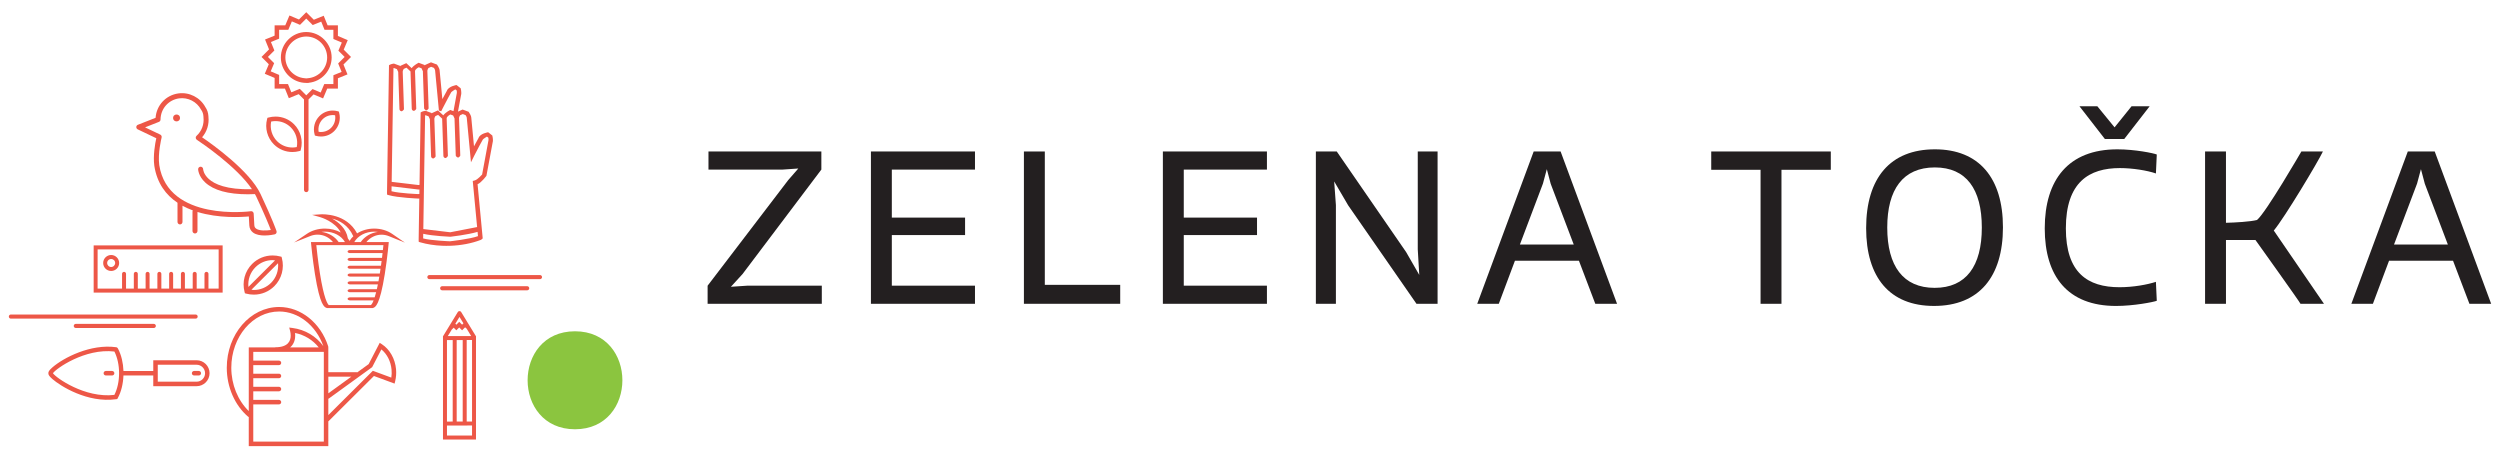<?xml version="1.0" encoding="utf-8"?>
<!-- Generator: Adobe Illustrator 16.0.0, SVG Export Plug-In . SVG Version: 6.00 Build 0)  -->
<!DOCTYPE svg PUBLIC "-//W3C//DTD SVG 1.1//EN" "http://www.w3.org/Graphics/SVG/1.1/DTD/svg11.dtd">
<svg version="1.1" id="Layer_1" xmlns="http://www.w3.org/2000/svg" xmlns:xlink="http://www.w3.org/1999/xlink" x="0px" y="0px"
	 width="300px" height="55px" viewBox="0 0 300 55" enable-background="new 0 0 300 55" xml:space="preserve">
<g>
	<g>
		<path fill="none" d="M44.739,44.493l2.218,0.818c0.049-0.313,0.059-0.635,0.028-0.959c-0.09-0.984-0.541-1.869-1.221-2.424
			l-1.104,2.128l-5.19,3.759c-0.022,0.016-0.046,0.023-0.071,0.032v1.962L44.739,44.493z"/>
		<path fill="none" d="M45.346,27.827c-0.146-0.021-0.294-0.031-0.444-0.031c-1.026,0-1.955,0.497-2.391,1.25h0.777
			C43.747,28.388,44.495,27.939,45.346,27.827z"/>
		<path fill="none" d="M50.25,22.747l-3.259-0.388l-0.009,0.59C47.965,23.21,50.2,23.29,50.2,23.29s0.047-0.005,0.125-0.014
			l0.009-0.545L50.25,22.747z"/>
		<polygon fill="none" points="39.399,47.198 42.155,45.203 39.399,45.203 		"/>
		<path fill="none" d="M38.988,27.795c-0.141,0-0.282,0.009-0.419,0.027c0.855,0.115,1.606,0.553,2.064,1.22
			c0.001,0.001,0.001,0.002,0.001,0.003h0.757C40.964,28.292,40.034,27.795,38.988,27.795z"/>
		<path fill="none" d="M39.848,26.227c0.779,0.437,1.7,1.188,1.895,2.373c0,0.002,0,0.004,0,0.005
			c0.078,0.096,0.148,0.195,0.21,0.301c0.12-0.202,0.27-0.389,0.449-0.556c-0.006-0.009-0.016-0.016-0.02-0.024
			C41.789,26.997,40.705,26.449,39.848,26.227z"/>
		<path fill="none" d="M50.342,22.185l0.135-8.694l0.139-0.075c0.142-0.076,0.452-0.122,0.452-0.122l0.726,0.269l0,0.001
			c0.001,0.001,0.02,0.024,0.031,0.035c0.009-0.011,0.022-0.029,0.025-0.033c0-0.001,0.002-0.003,0.002-0.003l0.701-0.318
			c0,0,0.047,0.01,0.116,0.026l-0.454-4.784L52.214,8.47c-0.003-0.124-0.146-0.325-0.146-0.325L51.734,8.02l-0.325,0.148
			c0,0-0.129,0.209-0.125,0.333l0.149,4.475c0.006,0.149-0.261,0.279-0.261,0.279s-0.274-0.111-0.279-0.26L50.744,8.53L50.732,8.52
			l-0.147-0.325L50.251,8.07c0,0-0.459,0.225-0.45,0.48l0.149,4.475c0.005,0.149-0.26,0.279-0.26,0.279s-0.07-0.004-0.1-0.016
			c-0.102-0.036-0.176-0.131-0.18-0.245l-0.15-4.471l-0.004-0.004l-0.481-0.45l-0.324,0.148c0,0-0.129,0.208-0.125,0.333l0.15,4.473
			c0.006,0.15-0.261,0.281-0.261,0.281s-0.07-0.005-0.1-0.016c-0.102-0.036-0.176-0.131-0.18-0.246l-0.15-4.467l-0.007-0.007
			l-0.149-0.323l-0.34-0.126c0,0-0.049,0.004-0.073,0.008L47,21.822l3.232,0.384L50.342,22.185z"/>
		<path fill="none" d="M34.884,40.28c0-0.197-0.026-0.395-0.076-0.587l-0.102-0.388l0.397,0.052c1.507,0.193,2.833,0.985,3.7,2.182
			c-0.886-2.495-2.992-4.16-5.301-4.16c-3.168,0-5.746,3.028-5.746,6.752c0,2.013,0.782,3.92,2.096,5.197v-7.645h3.136
			c0.02-0.005,0.039-0.013,0.06-0.013C34.565,41.671,34.884,40.914,34.884,40.28z"/>
		<path fill="none" d="M35.406,39.955c0.012,0.108,0.019,0.216,0.019,0.325c0,0.345-0.085,0.959-0.6,1.403h3.418
			C37.54,40.798,36.54,40.187,35.406,39.955z"/>
		<path fill="none" d="M41.708,30.188c0-0.102,0.135-0.183,0.304-0.183h3.936c0.028-0.251,0.049-0.458,0.063-0.595h-8.057
			c0.051,0.507,0.202,1.934,0.432,3.386c0.486,3.062,0.921,3.685,1.068,3.812h5.058c0.061-0.052,0.173-0.195,0.318-0.563h-2.818
			c-0.167,0-0.304-0.082-0.304-0.184c0-0.101,0.136-0.183,0.304-0.183h2.917c0.01,0,0.019,0.003,0.028,0.003
			c0.056-0.173,0.114-0.375,0.176-0.617h-3.121c-0.167,0-0.304-0.081-0.304-0.182s0.136-0.183,0.304-0.183h3.208
			c0.04-0.174,0.081-0.368,0.123-0.574h-3.331c-0.167,0-0.304-0.082-0.304-0.183c0-0.102,0.136-0.183,0.304-0.183h3.401
			c0.033-0.179,0.067-0.371,0.101-0.573h-3.502c-0.167,0-0.304-0.082-0.304-0.182c0-0.102,0.136-0.184,0.304-0.184h3.563
			c0.001-0.01,0.003-0.018,0.004-0.026c0.028-0.184,0.057-0.366,0.083-0.547h-3.651c-0.167,0-0.304-0.083-0.304-0.183
			c0-0.102,0.136-0.183,0.304-0.183h3.702c0.028-0.196,0.054-0.388,0.078-0.574h-3.78c-0.167,0-0.304-0.082-0.304-0.183
			s0.136-0.182,0.304-0.182h3.826c0.025-0.203,0.049-0.397,0.069-0.575h-3.896C41.844,30.37,41.708,30.287,41.708,30.188z"/>
		<path fill="none" d="M30.393,43.275h3.081c0.149,0,0.271,0.121,0.271,0.27c0,0.15-0.121,0.271-0.271,0.271h-3.081v1.029h3.081
			c0.149,0,0.271,0.121,0.271,0.271s-0.121,0.271-0.271,0.271h-3.081v1.03h3.081c0.149,0,0.271,0.121,0.271,0.27
			c0,0.15-0.121,0.271-0.271,0.271h-3.081v1.03h3.081c0.149,0,0.271,0.121,0.271,0.27c0,0.149-0.121,0.271-0.271,0.271h-3.081v4.468
			h8.466V42.224h-0.091h-8.375V43.275z"/>
		<path fill="none" d="M54.029,13.194L54.029,13.194L54.029,13.194l0.391,0.146c0.128-0.688,0.266-1.437,0.374-2.036l0.008-0.034
			c0.053-0.169,0.003-0.42,0.003-0.42l-0.171-0.125c0,0-0.479,0.29-0.503,0.368l-0.009,0.027l-0.013,0.023
			c-0.005,0.01-0.548,0.973-0.965,1.815l-0.196,0.395c0.139,0.049,0.278,0.113,0.356,0.193
			C53.479,13.34,54.029,13.194,54.029,13.194z"/>
		<path fill="none" d="M23.591,43.769h-4.658v2.034h4.658c0.561,0,1.017-0.455,1.017-1.017
			C24.608,44.226,24.152,43.769,23.591,43.769z M23.856,45.056h-0.563c-0.151,0-0.271-0.12-0.271-0.27s0.12-0.271,0.271-0.271h0.563
			c0.149,0,0.271,0.121,0.271,0.271S24.005,45.056,23.856,45.056z"/>
		<rect x="54.803" y="40.804" fill="none" width="0.722" height="9.78"/>
		<polygon fill="none" points="55.106,38.619 55.45,38.963 55.611,38.802 55.14,38.03 54.643,38.844 54.762,38.964 		"/>
		<path fill="none" d="M14.65,32.861c0-0.132,0.107-0.239,0.24-0.239c0.131,0,0.239,0.107,0.239,0.239v1.771h0.934v-1.771
			c0-0.132,0.107-0.239,0.239-0.239s0.239,0.107,0.239,0.239v1.771h0.936v-1.771c0-0.132,0.106-0.239,0.238-0.239
			s0.238,0.107,0.238,0.239v1.771h0.936v-1.771c0-0.132,0.106-0.239,0.238-0.239c0.132,0,0.239,0.107,0.239,0.239v1.771h0.935
			v-1.771c0-0.132,0.106-0.239,0.239-0.239c0.131,0,0.239,0.107,0.239,0.239v1.771h0.935v-1.771c0-0.132,0.107-0.239,0.238-0.239
			c0.132,0,0.24,0.107,0.24,0.239v1.771h0.935v-1.771c0-0.132,0.107-0.239,0.239-0.239c0.132,0,0.239,0.107,0.239,0.239v1.771h0.935
			v-1.771c0-0.132,0.107-0.239,0.239-0.239c0.132,0,0.239,0.107,0.239,0.239v1.771h1.222v-4.705H11.716v4.705h2.934V32.861z
			 M13.339,32.518c-0.528,0-0.959-0.429-0.959-0.958s0.431-0.96,0.959-0.96c0.529,0,0.959,0.431,0.959,0.96
			S13.868,32.518,13.339,32.518z"/>
		<circle fill="none" cx="13.339" cy="31.56" r="0.481"/>
		<path fill="none" d="M56.541,40.326l-0.543-0.891l-0.185-0.16l-0.363,0.363l-0.343-0.345l-0.345,0.345l-0.317-0.317l-0.159,0.159
			c-0.017,0.017-0.037,0.031-0.056,0.042l-0.491,0.804h2.025H56.541z"/>
		<path fill="none" d="M6.354,44.786c0.333,0.524,3.821,3.021,7.372,2.601c0.365-0.719,0.565-1.641,0.565-2.612
			c0-0.949-0.199-1.867-0.561-2.59C10.178,41.765,6.688,44.262,6.354,44.786z M13.452,45.056h-0.75c-0.149,0-0.271-0.12-0.271-0.27
			s0.122-0.271,0.271-0.271h0.75c0.148,0,0.271,0.121,0.271,0.271S13.6,45.056,13.452,45.056z"/>
		<path fill="none" d="M55.736,51.061l-2.1,0.006v1.2h3.007v-1.209l-0.852,0.003C55.773,51.063,55.756,51.063,55.736,51.061z"/>
		<rect x="53.636" y="40.804" fill="none" width="0.688" height="9.786"/>
		<rect x="56.002" y="40.805" fill="none" width="0.641" height="9.776"/>
		<path fill="none" d="M19.322,16.217c0.009,0.009,0.021,0.023,0.027,0.032c0.055,0.078,0.069,0.177,0.042,0.266
			c-0.021,0.08-0.473,1.893-0.279,3.296c1.061,6.827,10.89,5.547,10.989,5.533c0.013-0.002,0.027-0.003,0.041-0.003
			c0.069,0,0.137,0.023,0.19,0.068c0.065,0.053,0.104,0.131,0.11,0.215l0.077,1.392c0.01,0.18,0.075,0.309,0.208,0.409
			c0.391,0.295,1.241,0.249,1.772,0.172c-0.208-0.548-0.72-1.821-1.768-4.053c-0.041-0.084-0.094-0.171-0.14-0.257
			c-0.284,0.013-0.567,0.023-0.834,0.023c-2.394,0-4.119-0.478-5.135-1.422c-0.817-0.759-0.844-1.547-0.845-1.581
			c-0.004-0.165,0.127-0.302,0.293-0.306c0.167-0.001,0.301,0.126,0.307,0.29c0.001,0.031,0.037,0.597,0.675,1.178
			c0.677,0.616,2.127,1.31,5.185,1.233c-1.823-2.709-6.087-5.583-6.615-5.931c-0.078-0.051-0.126-0.135-0.134-0.228
			c-0.006-0.092,0.029-0.184,0.098-0.245c0.617-0.558,0.928-1.388,0.833-2.221c0-0.011-0.002-0.022-0.002-0.034l-0.001-0.032
			c0-0.001,0-0.003-0.001-0.005c0-0.01-0.001-0.021-0.002-0.031c-0.013-0.296-0.103-0.563-0.265-0.792
			c-0.008-0.011-0.014-0.021-0.02-0.031c-0.513-0.957-1.571-1.499-2.637-1.35c-1.277,0.178-2.213,1.248-2.226,2.543
			c-0.001,0.122-0.076,0.231-0.19,0.276l-1.667,0.656l1.823,0.869C19.265,16.165,19.296,16.188,19.322,16.217z M21.129,13.745
			c0.226-0.031,0.435,0.126,0.466,0.352c0.031,0.226-0.126,0.434-0.352,0.466c-0.226,0.031-0.434-0.125-0.465-0.352
			C20.746,13.984,20.904,13.776,21.129,13.745z"/>
		<g>
			<path fill="#ED5747" d="M45.816,41.299l-0.25-0.162l-1.328,2.558l-1.366,0.988c-0.031-0.013-0.065-0.021-0.102-0.021h-3.372
				v-2.979h-0.005c0.006-0.04,0.005-0.08-0.008-0.121c-0.916-2.826-3.281-4.724-5.885-4.724c-3.467,0-6.286,3.271-6.286,7.292
				c0,2.311,0.959,4.509,2.565,5.879c0.021,0.018,0.048,0.016,0.072,0.025v3.502h9.547v-2.982c0.008-0.007,0.021-0.004,0.028-0.012
				l5.447-5.423l2.478,0.914l0.072-0.295c0.112-0.466,0.146-0.948,0.102-1.436C47.408,43.041,46.77,41.919,45.816,41.299z
				 M42.155,45.203l-2.755,1.995v-1.995H42.155z M35.406,39.955c1.134,0.231,2.134,0.843,2.837,1.729h-3.418
				c0.514-0.444,0.6-1.059,0.6-1.403C35.424,40.171,35.418,40.063,35.406,39.955z M27.756,44.131c0-3.724,2.577-6.752,5.746-6.752
				c2.309,0,4.416,1.665,5.301,4.16c-0.866-1.196-2.192-1.988-3.7-2.182l-0.397-0.052l0.102,0.388
				c0.05,0.192,0.076,0.39,0.076,0.587c0,0.634-0.319,1.391-1.836,1.391c-0.021,0-0.04,0.008-0.06,0.013h-3.136v7.645
				C28.538,48.051,27.756,46.144,27.756,44.131z M38.859,52.996h-8.466v-4.468h3.081c0.149,0,0.271-0.121,0.271-0.271
				c0-0.148-0.121-0.27-0.271-0.27h-3.081v-1.03h3.081c0.149,0,0.271-0.121,0.271-0.271c0-0.148-0.121-0.27-0.271-0.27h-3.081v-1.03
				h3.081c0.149,0,0.271-0.121,0.271-0.271s-0.121-0.271-0.271-0.271h-3.081v-1.029h3.081c0.149,0,0.271-0.121,0.271-0.271
				c0-0.148-0.121-0.27-0.271-0.27h-3.081v-1.052h8.375h0.091V52.996z M46.958,45.312l-2.218-0.818l-5.34,5.316v-1.962
				c0.025-0.009,0.049-0.017,0.071-0.032l5.19-3.759l1.104-2.128c0.681,0.555,1.131,1.439,1.221,2.424
				C47.017,44.677,47.007,44.999,46.958,45.312z"/>
			<path fill="#ED5747" d="M54.015,29.494c1.311-0.043,2.581-0.286,3.673-0.703l0.043-0.017l0.195-0.166l-0.114-1.196l-0.126-1.332
				l-0.377-3.975c0.45-0.178,1.063-1.009,1.063-1.009s0.58-3.091,0.747-4.015c0.094-0.307-0.042-0.822-0.042-0.822l-0.498-0.39
				c0,0-0.971,0.142-1.158,0.696c-0.056,0.099-0.283,0.506-0.542,0.994l-0.327-3.453c-0.009-0.199-0.184-0.489-0.271-0.622
				c-0.029-0.044-0.048-0.071-0.048-0.071l-0.721-0.27l-0.556,0.252l-0.145,0.065c0,0-0.015,0.024-0.035,0.059l-0.026-0.057
				c0,0,0.02,0.024,0.031,0.036c0.011-0.012,0.029-0.038,0.029-0.038l0.146-0.066c0.146-0.782,0.294-1.582,0.366-1.979
				c0.095-0.306-0.041-0.822-0.041-0.822l-0.499-0.39c0,0-0.971,0.142-1.159,0.696c-0.055,0.1-0.283,0.506-0.542,0.994l-0.327-3.453
				c-0.012-0.266-0.318-0.693-0.318-0.693l-0.721-0.271l-0.701,0.318c0,0-0.015,0.024-0.035,0.059L50.954,7.8l-0.721-0.271
				c0,0-0.564,0.276-0.833,0.65l-0.643-0.601l-0.701,0.317c0,0-0.014,0.023-0.034,0.058l-0.026-0.056l-0.726-0.269
				c0,0-0.31,0.046-0.452,0.122l-0.139,0.076l-0.239,15.347l0.014,0.187l0.18,0.053c1.085,0.316,3.582,0.417,3.582,0.417
				s0.037-0.004,0.099-0.012l-0.078,5.019l0.013,0.188l0.181,0.053c0.814,0.236,1.714,0.377,2.645,0.413
				C53.387,29.504,53.7,29.505,54.015,29.494z M53.997,28.954c0,0-2.235-0.08-3.219-0.341l0.009-0.557
				c1.156,0.267,3.26,0.355,3.26,0.355s2.073-0.235,3.261-0.588l0.049,0.514C56.352,28.701,53.997,28.954,53.997,28.954z
				 M47.216,8.176c0.024-0.004,0.073-0.008,0.073-0.008l0.34,0.126l0.149,0.323l0.007,0.007l0.15,4.467
				c0.004,0.115,0.078,0.21,0.18,0.246c0.03,0.011,0.1,0.016,0.1,0.016s0.267-0.13,0.261-0.281L48.326,8.6
				c-0.004-0.125,0.125-0.333,0.125-0.333l0.324-0.148l0.481,0.45l0.004,0.004l0.15,4.471c0.004,0.114,0.078,0.209,0.18,0.245
				c0.03,0.012,0.1,0.016,0.1,0.016s0.266-0.13,0.26-0.279L49.802,8.55c-0.009-0.256,0.45-0.48,0.45-0.48l0.333,0.125l0.147,0.325
				l0.012,0.011l0.149,4.463c0.005,0.149,0.279,0.26,0.279,0.26s0.267-0.129,0.261-0.279L51.284,8.5
				c-0.004-0.124,0.125-0.333,0.125-0.333l0.325-0.148l0.334,0.125c0,0,0.143,0.201,0.146,0.325l0.001,0.017l0.454,4.784
				c0.074,0.018,0.174,0.046,0.277,0.083l0.196-0.395c0.417-0.842,0.96-1.805,0.965-1.815l0.013-0.023l0.009-0.027
				c0.025-0.078,0.503-0.368,0.503-0.368l0.171,0.125c0,0,0.05,0.25-0.003,0.42l-0.008,0.034c-0.108,0.599-0.246,1.349-0.374,2.036
				l-0.39-0.146c-0.001,0-0.564,0.277-0.833,0.65l-0.337-0.315l-0.181-0.169l-0.125-0.116l-0.701,0.318c0,0-0.002,0.002-0.002,0.003
				c-0.002,0.004-0.014,0.023-0.03,0.053l-0.026-0.055l0-0.001l-0.726-0.269c0,0-0.31,0.045-0.452,0.122l-0.139,0.075l-0.135,8.694
				l-0.11,0.021L47,21.822L47.216,8.176z M50.2,23.29c0,0-2.235-0.08-3.218-0.341l0.009-0.59l3.259,0.388l0.083-0.016l-0.009,0.545
				C50.247,23.285,50.2,23.29,50.2,23.29z M50.864,23.208l0.009-0.583l0.009-0.546l0.131-8.238c0.023-0.004,0.073-0.008,0.073-0.008
				l0.34,0.126l0.148,0.324l0.007,0.007l0.15,4.467c0.004,0.115,0.078,0.21,0.181,0.246c0.031,0.011,0.1,0.016,0.1,0.016
				s0.266-0.13,0.261-0.279l-0.15-4.474c-0.004-0.125,0.125-0.334,0.125-0.334l0.325-0.147l0.481,0.45l0.004,0.004L53.117,16
				l0.09,2.707c0.003,0.115,0.078,0.21,0.18,0.246c0.031,0.012,0.1,0.016,0.1,0.016s0.201-0.105,0.244-0.233
				c0.005-0.016,0.018-0.03,0.017-0.046l-0.078-2.333l-0.022-0.676l-0.049-1.466c-0.009-0.257,0.449-0.481,0.449-0.481l0.279,0.105
				l0.055,0.021l0.147,0.324l0.013,0.012l0.04,1.207l0.109,3.256c0.006,0.148,0.279,0.26,0.279,0.26s0.267-0.13,0.263-0.279
				l-0.15-4.474c-0.005-0.124,0.125-0.334,0.125-0.334l0.324-0.147l0.333,0.126c0,0,0.143,0.2,0.147,0.324l0.001,0.017l0.505,5.324
				l0.421-0.851c0.418-0.843,0.96-1.805,0.966-1.815l0.014-0.024l0.008-0.026c0.025-0.078,0.503-0.368,0.503-0.368l0.171,0.125
				c0,0,0.051,0.25-0.003,0.419l-0.008,0.034c-0.272,1.506-0.735,3.97-0.735,3.97s-0.542,0.624-0.901,0.716l-0.224,0.057
				l0.524,5.533l-3.224,0.626l-3.232-0.385l0.059-3.736L50.864,23.208z"/>
			<path fill="#ED5747" d="M23.591,43.229h-5.199v1.287h-3.576c-0.034-0.964-0.25-1.891-0.633-2.631
				c-0.007-0.013-0.014-0.024-0.022-0.035c-0.032-0.095-0.115-0.168-0.22-0.184c-3.059-0.427-6.32,1.261-7.657,2.424
				c-0.42,0.365-0.478,0.536-0.478,0.664v0.064c0,0.13,0.058,0.3,0.479,0.665c0.962,0.837,4.209,2.903,7.649,2.422l0.135-0.018
				l0.065-0.118c0.409-0.747,0.642-1.702,0.68-2.714h3.577v1.288h5.199c0.858,0,1.558-0.698,1.558-1.558S24.45,43.229,23.591,43.229
				z M13.725,47.387c-3.55,0.421-7.038-2.076-7.372-2.601c0.334-0.524,3.825-3.021,7.376-2.602c0.361,0.723,0.561,1.641,0.561,2.59
				C14.29,45.746,14.09,46.668,13.725,47.387z M23.591,45.803h-4.658v-2.034h4.658c0.561,0,1.017,0.457,1.017,1.018
				C24.608,45.348,24.152,45.803,23.591,45.803z"/>
			<path fill="#ED5747" d="M13.452,44.516h-0.75c-0.149,0-0.271,0.121-0.271,0.271s0.122,0.27,0.271,0.27h0.75
				c0.148,0,0.271-0.12,0.271-0.27S13.6,44.516,13.452,44.516z"/>
			<path fill="#ED5747" d="M23.856,44.516h-0.563c-0.151,0-0.271,0.121-0.271,0.271s0.12,0.27,0.271,0.27h0.563
				c0.149,0,0.271-0.12,0.271-0.27S24.005,44.516,23.856,44.516z"/>
			<circle fill="#ED5747" cx="21.186" cy="14.154" r="0.413"/>
			<path fill="#ED5747" d="M16.526,15.523l2.23,1.064c-0.146,0.633-0.403,2.113-0.238,3.31c0.328,2.11,1.405,3.51,2.782,4.432v2.303
				c0,0.166,0.134,0.299,0.299,0.299c0.166,0,0.3-0.134,0.3-0.299v-1.94c0.4,0.218,0.818,0.402,1.243,0.558
				c-0.028,0.046-0.043,0.1-0.043,0.157v2.31c0,0.165,0.133,0.3,0.298,0.3c0.166,0,0.301-0.135,0.301-0.3v-2.28
				c2.547,0.776,5.247,0.622,6.161,0.536l0.059,1.077c0.02,0.354,0.174,0.65,0.446,0.855c0.365,0.275,0.897,0.354,1.386,0.354
				c0.589,0,1.117-0.114,1.216-0.137c0.082-0.02,0.153-0.071,0.194-0.146c0.042-0.073,0.05-0.161,0.024-0.242
				c-0.017-0.05-0.428-1.282-1.914-4.444c-1.3-2.771-5.729-5.935-7.02-6.816c0.581-0.668,0.863-1.559,0.763-2.453l-0.001-0.03
				c0-0.006,0-0.01,0-0.016c0-0.015-0.002-0.032-0.003-0.044c0-0.002,0-0.004-0.001-0.007c-0.022-0.396-0.145-0.755-0.363-1.07
				c-0.633-1.165-1.932-1.824-3.239-1.644c-1.506,0.209-2.627,1.424-2.735,2.927l-2.126,0.837c-0.111,0.044-0.186,0.149-0.19,0.268
				C16.352,15.361,16.418,15.472,16.526,15.523z M19.074,14.624c0.114-0.045,0.189-0.154,0.19-0.276
				c0.012-1.296,0.948-2.366,2.226-2.543c1.065-0.148,2.124,0.394,2.637,1.35c0.005,0.01,0.012,0.021,0.02,0.031
				c0.163,0.229,0.252,0.496,0.265,0.792c0.001,0.01,0.002,0.021,0.002,0.031c0.001,0.002,0.001,0.003,0.001,0.005l0.001,0.032
				c0,0.012,0.001,0.023,0.002,0.034c0.095,0.833-0.216,1.663-0.833,2.221c-0.069,0.062-0.104,0.153-0.098,0.245
				c0.007,0.092,0.056,0.176,0.134,0.228c0.528,0.349,4.792,3.222,6.615,5.931c-3.058,0.077-4.508-0.617-5.185-1.233
				c-0.639-0.581-0.674-1.146-0.675-1.178c-0.005-0.164-0.14-0.292-0.307-0.29c-0.166,0.003-0.297,0.141-0.293,0.306
				c0,0.034,0.028,0.822,0.845,1.581c1.017,0.944,2.741,1.422,5.135,1.422c0.268,0,0.55-0.01,0.834-0.023
				c0.046,0.086,0.099,0.173,0.14,0.257c1.048,2.231,1.559,3.504,1.768,4.053c-0.531,0.077-1.381,0.123-1.772-0.172
				c-0.132-0.1-0.198-0.229-0.208-0.409l-0.077-1.392c-0.005-0.084-0.044-0.162-0.11-0.215c-0.053-0.044-0.121-0.068-0.19-0.068
				c-0.014,0-0.028,0-0.041,0.003c-0.099,0.014-9.928,1.294-10.989-5.533c-0.193-1.403,0.259-3.216,0.279-3.296
				c0.028-0.089,0.014-0.188-0.042-0.266c-0.007-0.009-0.019-0.023-0.027-0.032c-0.025-0.028-0.057-0.052-0.092-0.069l-1.823-0.869
				L19.074,14.624z"/>
			<path fill="#ED5747" d="M9.095,38.866c-0.137,0-0.247,0.11-0.247,0.247s0.11,0.247,0.247,0.247h9.361
				c0.137,0,0.247-0.11,0.247-0.247s-0.11-0.247-0.247-0.247H9.095z"/>
			<path fill="#ED5747" d="M63.262,34.344H53.063c-0.137,0-0.248,0.11-0.248,0.247c0,0.138,0.111,0.247,0.248,0.247h10.199
				c0.136,0,0.247-0.109,0.247-0.247C63.509,34.454,63.398,34.344,63.262,34.344z"/>
			<path fill="#ED5747" d="M64.798,33.005H51.527c-0.137,0-0.247,0.11-0.247,0.246c0,0.138,0.11,0.248,0.247,0.248h13.271
				c0.136,0,0.247-0.11,0.247-0.248C65.044,33.115,64.934,33.005,64.798,33.005z"/>
			<path fill="#ED5747" d="M23.722,37.988c0-0.136-0.111-0.247-0.248-0.247H1.306c-0.136,0-0.247,0.111-0.247,0.247
				c0,0.137,0.11,0.248,0.247,0.248h22.168C23.611,38.236,23.722,38.125,23.722,37.988z"/>
			<path fill="#ED5747" d="M35.908,18.134l0.151-0.04l0.041-0.152c0.286-1.084-0.028-2.248-0.819-3.037
				c-0.592-0.589-1.379-0.915-2.216-0.915c-0.278,0-0.555,0.037-0.823,0.108l-0.151,0.041l-0.041,0.151
				c-0.287,1.082,0.026,2.246,0.818,3.037c0.594,0.589,1.383,0.915,2.221,0.915C35.366,18.243,35.641,18.206,35.908,18.134z
				 M32.539,14.585c0.173-0.036,0.35-0.054,0.527-0.054c0.692,0,1.343,0.27,1.833,0.758c0.617,0.616,0.883,1.507,0.713,2.359
				c-0.172,0.035-0.347,0.053-0.523,0.053c-0.694,0-1.347-0.27-1.838-0.757C32.634,16.328,32.368,15.436,32.539,14.585z"/>
			<path fill="#ED5747" d="M40.509,13.343c-0.189-0.05-0.385-0.076-0.582-0.076c-0.605,0-1.173,0.236-1.598,0.664
				c-0.567,0.568-0.791,1.406-0.581,2.185l0.041,0.151l0.151,0.04c0.189,0.05,0.384,0.075,0.581,0.075
				c0.606,0,1.173-0.235,1.599-0.663c0.567-0.569,0.79-1.406,0.581-2.184l-0.04-0.151L40.509,13.343z M38.236,15.817
				c-0.092-0.546,0.083-1.11,0.476-1.504c0.391-0.394,0.955-0.573,1.5-0.481c0.093,0.545-0.083,1.109-0.476,1.504
				C39.347,15.729,38.783,15.908,38.236,15.817z"/>
			<path fill="#ED5747" d="M32.256,7.709l-0.482,1.144l1.18,0.498v1.28h1.24l0.465,1.15l1.186-0.482l0.636,0.635v10.854
				c0,0.149,0.121,0.27,0.271,0.27c0.15,0,0.271-0.121,0.271-0.27V11.933l0.604-0.604l1.142,0.482l0.5-1.181h1.28V9.393l1.149-0.466
				L41.216,7.74l0.905-0.906l-0.875-0.876l0.483-1.141l-1.18-0.499V3.036H39.31l-0.465-1.148L37.658,2.37l-0.907-0.906L35.876,2.34
				l-1.142-0.483l-0.499,1.179h-1.281v1.24l-1.148,0.466l0.481,1.186l-0.906,0.907L32.256,7.709z M33.496,3.578h1.099l0.427-1.011
				L36,2.981l0.75-0.752l0.778,0.777l1.018-0.413l0.397,0.984h1.063v1.1l1.012,0.427l-0.413,0.979l0.75,0.75L40.58,7.611
				l0.413,1.017l-0.985,0.4v1.062h-1.098l-0.428,1.011l-0.979-0.413l-0.479,0.479l-0.271,0.271l-0.271-0.271l-0.506-0.506
				l-1.017,0.413L34.56,10.09h-1.064v-1.1l-1.012-0.427l0.414-0.979l-0.75-0.75l0.776-0.777L32.511,5.04l0.984-0.4V3.578z"/>
			<path fill="#ED5747" d="M36.473,9.936l0.007,0l0.279,0.014l0.263,0h0.008V9.936c1.549-0.145,2.768-1.457,2.768-3.041
				c0-1.674-1.363-3.045-3.041-3.053l-0.037-0.001l-0.005,0.001c-1.664,0.023-3.011,1.388-3.011,3.053
				C33.705,8.479,34.923,9.791,36.473,9.936z M36.735,4.383h0.023c1.378,0.008,2.5,1.135,2.5,2.512c0,1.313-1.021,2.386-2.31,2.492
				c-0.064,0.005-0.125,0.02-0.19,0.021h-0.012c-0.065,0-0.126-0.016-0.191-0.021c-1.288-0.106-2.31-1.179-2.31-2.492
				C34.245,5.527,35.353,4.405,36.735,4.383z"/>
			<path fill="#ED5747" d="M11.239,35.109h15.477v-5.66H11.239V35.109z M11.716,29.927h14.522v4.705h-1.222v-1.771
				c0-0.132-0.107-0.239-0.239-0.239c-0.132,0-0.239,0.107-0.239,0.239v1.771h-0.935v-1.771c0-0.132-0.107-0.239-0.239-0.239
				c-0.131,0-0.239,0.107-0.239,0.239v1.771h-0.935v-1.771c0-0.132-0.107-0.239-0.24-0.239c-0.131,0-0.238,0.107-0.238,0.239v1.771
				h-0.935v-1.771c0-0.132-0.107-0.239-0.239-0.239c-0.132,0-0.239,0.107-0.239,0.239v1.771h-0.935v-1.771
				c0-0.132-0.107-0.239-0.239-0.239c-0.132,0-0.238,0.107-0.238,0.239v1.771h-0.936v-1.771c0-0.132-0.106-0.239-0.238-0.239
				s-0.238,0.107-0.238,0.239v1.771h-0.936v-1.771c0-0.132-0.107-0.239-0.239-0.239s-0.239,0.107-0.239,0.239v1.771h-0.934v-1.771
				c0-0.132-0.107-0.239-0.239-0.239c-0.132,0-0.24,0.107-0.24,0.239v1.771h-2.934V29.927z"/>
			<path fill="#ED5747" d="M57.086,40.302l-0.684-1.119c-0.007-0.017-0.017-0.031-0.027-0.046l-1.029-1.686
				c-0.011-0.019-0.023-0.035-0.039-0.05c-0.021-0.021-0.043-0.036-0.067-0.047c-0.033-0.015-0.067-0.021-0.101-0.021c0,0,0,0,0,0
				c-0.034,0-0.069,0.007-0.101,0.022c-0.023,0.011-0.047,0.025-0.067,0.046c-0.014,0.015-0.028,0.031-0.038,0.05l-1.741,2.851
				c-0.004,0.008-0.008,0.016-0.012,0.024h-0.023v12.419h3.962V40.431c0-0.003,0-0.006,0-0.008v-0.097h-0.021
				C57.095,40.317,57.091,40.31,57.086,40.302z M55.14,38.03l0.472,0.771l-0.162,0.161l-0.343-0.344l-0.345,0.345l-0.119-0.12
				L55.14,38.03z M54.229,39.522c0.02-0.011,0.039-0.025,0.056-0.042l0.159-0.159l0.317,0.317l0.345-0.345l0.343,0.345l0.363-0.363
				l0.185,0.16l0.543,0.891h-0.777h-2.025L54.229,39.522z M55.524,40.804v9.78l-0.722,0.002v-9.782H55.524z M53.636,40.804h0.688
				v9.783l-0.688,0.003V40.804z M56.644,52.267h-3.007v-1.2l2.1-0.006c0.02,0.002,0.037,0.002,0.055,0l0.852-0.003V52.267z
				 M56.644,50.58l-0.641,0.002v-9.778h0.641V50.58z"/>
			<path fill="#ED5747" d="M13.339,30.6c-0.528,0-0.959,0.431-0.959,0.96s0.431,0.958,0.959,0.958c0.529,0,0.959-0.429,0.959-0.958
				S13.868,30.6,13.339,30.6z M13.339,32.041c-0.265,0-0.481-0.217-0.481-0.481c0-0.266,0.216-0.481,0.481-0.481
				c0.266,0,0.481,0.216,0.481,0.481C13.82,31.824,13.604,32.041,13.339,32.041z"/>
			<path fill="#ED5747" d="M33.627,30.775c-0.297-0.081-0.604-0.12-0.913-0.12c-0.927,0-1.8,0.359-2.456,1.015
				c-0.88,0.875-1.229,2.165-0.908,3.369l0.042,0.156l0.157,0.042c0.296,0.08,0.602,0.119,0.909,0.119h0
				c0.928,0,1.802-0.36,2.462-1.016c0.877-0.876,1.224-2.166,0.905-3.366l-0.041-0.157L33.627,30.775z M30.457,34.797L30.457,34.797
				c-0.097,0-0.19-0.021-0.286-0.029l3.194-3.184c0.085,0.865-0.216,1.737-0.84,2.36C31.971,34.495,31.236,34.797,30.457,34.797z
				 M32.714,31.214c0.098,0,0.194,0.021,0.292,0.031l-3.197,3.186c-0.085-0.867,0.217-1.741,0.844-2.364
				C31.203,31.517,31.936,31.214,32.714,31.214z"/>
			<path fill="#ED5747" d="M44.902,27.43c-0.768,0-1.484,0.216-2.053,0.577c-0.641-1.226-1.708-1.791-2.52-2.043
				c-0.954-0.295-1.763-0.249-1.797-0.247l-1.081,0.069l0.985,0.278c0.084,0.024,1.771,0.52,2.453,1.833
				c-0.541-0.296-1.198-0.468-1.9-0.468c-0.796,0-1.561,0.222-2.155,0.625l-1.55,1.047l1.945-0.774
				c0.282-0.113,0.58-0.17,0.884-0.17c0.726,0,1.394,0.335,1.841,0.889h-2.639l0.017,0.193c0.001,0.018,0.17,1.828,0.463,3.657
				c0.607,3.789,1.14,3.967,1.396,4.053l0.069,0.022h5.449l0.069-0.022c0.256-0.086,0.789-0.264,1.396-4.053
				c0.161-1.001,0.283-1.994,0.361-2.693c0.001-0.005,0.005-0.01,0.005-0.016c0-0.003-0.002-0.005-0.002-0.007
				c0.064-0.566,0.097-0.934,0.098-0.941l0.018-0.193h-2.691c0.445-0.542,1.107-0.883,1.816-0.883c0.304,0,0.601,0.058,0.884,0.173
				l1.93,0.782l-1.533-1.055C46.465,27.656,45.699,27.43,44.902,27.43z M39.848,26.227c0.857,0.222,1.941,0.77,2.534,2.098
				c0.004,0.009,0.013,0.016,0.02,0.024c-0.18,0.167-0.329,0.354-0.449,0.556c-0.062-0.105-0.132-0.205-0.21-0.301
				c0-0.001,0-0.003,0-0.005C41.547,27.416,40.627,26.664,39.848,26.227z M40.633,29.043c-0.458-0.667-1.208-1.105-2.064-1.22
				c0.137-0.019,0.278-0.027,0.419-0.027c1.045,0,1.976,0.497,2.404,1.25h-0.757C40.634,29.045,40.634,29.044,40.633,29.043z
				 M46.011,29.41c-0.014,0.137-0.035,0.344-0.063,0.595h-3.936c-0.168,0-0.304,0.081-0.304,0.183c0,0.1,0.135,0.183,0.304,0.183
				h3.896c-0.021,0.178-0.044,0.372-0.069,0.575h-3.826c-0.167,0-0.304,0.081-0.304,0.182s0.136,0.183,0.304,0.183h3.78
				c-0.024,0.187-0.05,0.378-0.078,0.574h-3.702c-0.167,0-0.304,0.081-0.304,0.183c0,0.1,0.136,0.183,0.304,0.183h3.651
				c-0.026,0.181-0.055,0.363-0.083,0.547c-0.001,0.009-0.003,0.017-0.004,0.026h-3.563c-0.167,0-0.304,0.082-0.304,0.184
				c0,0.1,0.136,0.182,0.304,0.182h3.502c-0.034,0.202-0.068,0.395-0.101,0.573h-3.401c-0.167,0-0.304,0.081-0.304,0.183
				c0,0.101,0.136,0.183,0.304,0.183h3.331c-0.042,0.206-0.083,0.4-0.123,0.574h-3.208c-0.167,0-0.304,0.082-0.304,0.183
				s0.136,0.182,0.304,0.182h3.121c-0.062,0.242-0.12,0.444-0.176,0.617c-0.01,0-0.018-0.003-0.028-0.003h-2.917
				c-0.167,0-0.304,0.082-0.304,0.183c0,0.102,0.136,0.184,0.304,0.184h2.818c-0.145,0.367-0.257,0.511-0.318,0.563h-5.058
				c-0.147-0.127-0.582-0.75-1.068-3.812c-0.23-1.452-0.381-2.879-0.432-3.386H46.011z M43.289,29.046h-0.777
				c0.436-0.753,1.364-1.25,2.391-1.25c0.149,0,0.298,0.011,0.444,0.031C44.495,27.939,43.747,28.388,43.289,29.046z"/>
		</g>
		<path fill="#8BC53F" d="M69.001,39.754c-7.583,0-7.583,11.757,0,11.757C76.582,51.511,76.582,39.754,69.001,39.754z"/>
	</g>
	<g>
		<path fill="#231F20" d="M84.913,36.455v-2.171l9.669-12.668l1.215-1.396l-1.862,0.128h-8.918v-2.171h13.546v2.171l-9.461,12.54
			l-1.396,1.525l1.939-0.13h8.971v2.171H84.913z"/>
		<path fill="#231F20" d="M104.511,36.455V18.178h12.487v2.171h-9.979v5.766h8.79v2.094h-8.79v6.075h9.979v2.171H104.511z"/>
		<path fill="#231F20" d="M122.869,36.455V18.178h2.508v16.003h9.048v2.274H122.869z"/>
		<path fill="#231F20" d="M139.545,36.455V18.178h12.487v2.171h-9.979v5.766h8.79v2.094h-8.79v6.075h9.979v2.171H139.545z"/>
		<path fill="#231F20" d="M169.977,36.455l-8.196-11.813l-1.68-2.87l0.207,2.844v11.84h-2.404V18.178h2.507l8.325,12.073l1.576,2.74
			l-0.181-3.076V18.178h2.379v18.277H169.977z"/>
		<path fill="#231F20" d="M191.436,36.455l-1.965-5.169h-7.678l-1.938,5.169h-2.586l6.773-18.277h3.231l6.773,18.277H191.436z
			 M186.084,22.056l-0.466-1.758l-0.464,1.732l-2.767,7.317h6.463L186.084,22.056z"/>
		<path fill="#231F20" d="M211.267,36.455v-16.08h-5.919v-2.198h14.348v2.198h-5.92v16.08H211.267z"/>
		<path fill="#231F20" d="M223.937,27.381c0-6.024,2.896-9.462,8.248-9.462c5.299,0,8.169,3.438,8.169,9.358
			c0,5.946-2.87,9.436-8.272,9.436C226.755,36.714,223.937,33.276,223.937,27.381z M237.819,27.304c0-4.602-1.861-7.213-5.635-7.213
			c-3.826,0-5.714,2.637-5.714,7.213c0,4.626,1.912,7.238,5.688,7.238C235.933,34.542,237.819,31.931,237.819,27.304z"/>
		<path fill="#231F20" d="M258.814,36.094c-0.389,0.155-2.793,0.62-4.886,0.62c-5.818,0-8.559-3.567-8.559-9.307
			c0-5.843,2.845-9.488,8.713-9.488c2.119,0,4.369,0.465,4.731,0.621l-0.104,2.275c-1.034-0.362-2.818-0.646-4.318-0.646
			c-3.67,0-6.488,1.654-6.488,7.239c0,5.325,2.611,7.058,6.438,7.058c1.653,0,3.36-0.311,4.368-0.646L258.814,36.094z
			 M252.584,16.679l-3.051-3.93h2.146l2.069,2.533l2.041-2.533h2.172l-3.051,3.93H252.584z"/>
		<path fill="#231F20" d="M276.06,36.455c-0.077-0.206-5.403-7.652-5.403-7.652h-3.541v7.652h-2.508V18.178h2.508v8.557
			c1.086-0.025,2.921-0.129,3.723-0.336c1.06-0.853,5.325-8.221,5.325-8.221h2.586c-0.569,1.215-4.629,7.988-5.895,9.488
			l6.022,8.789H276.06z"/>
		<path fill="#231F20" d="M296.33,36.455l-1.966-5.169h-7.678l-1.938,5.169h-2.585l6.773-18.277h3.23l6.773,18.277H296.33z
			 M290.979,22.056l-0.466-1.758l-0.465,1.732l-2.767,7.317h6.463L290.979,22.056z"/>
	</g>
</g>
</svg>
